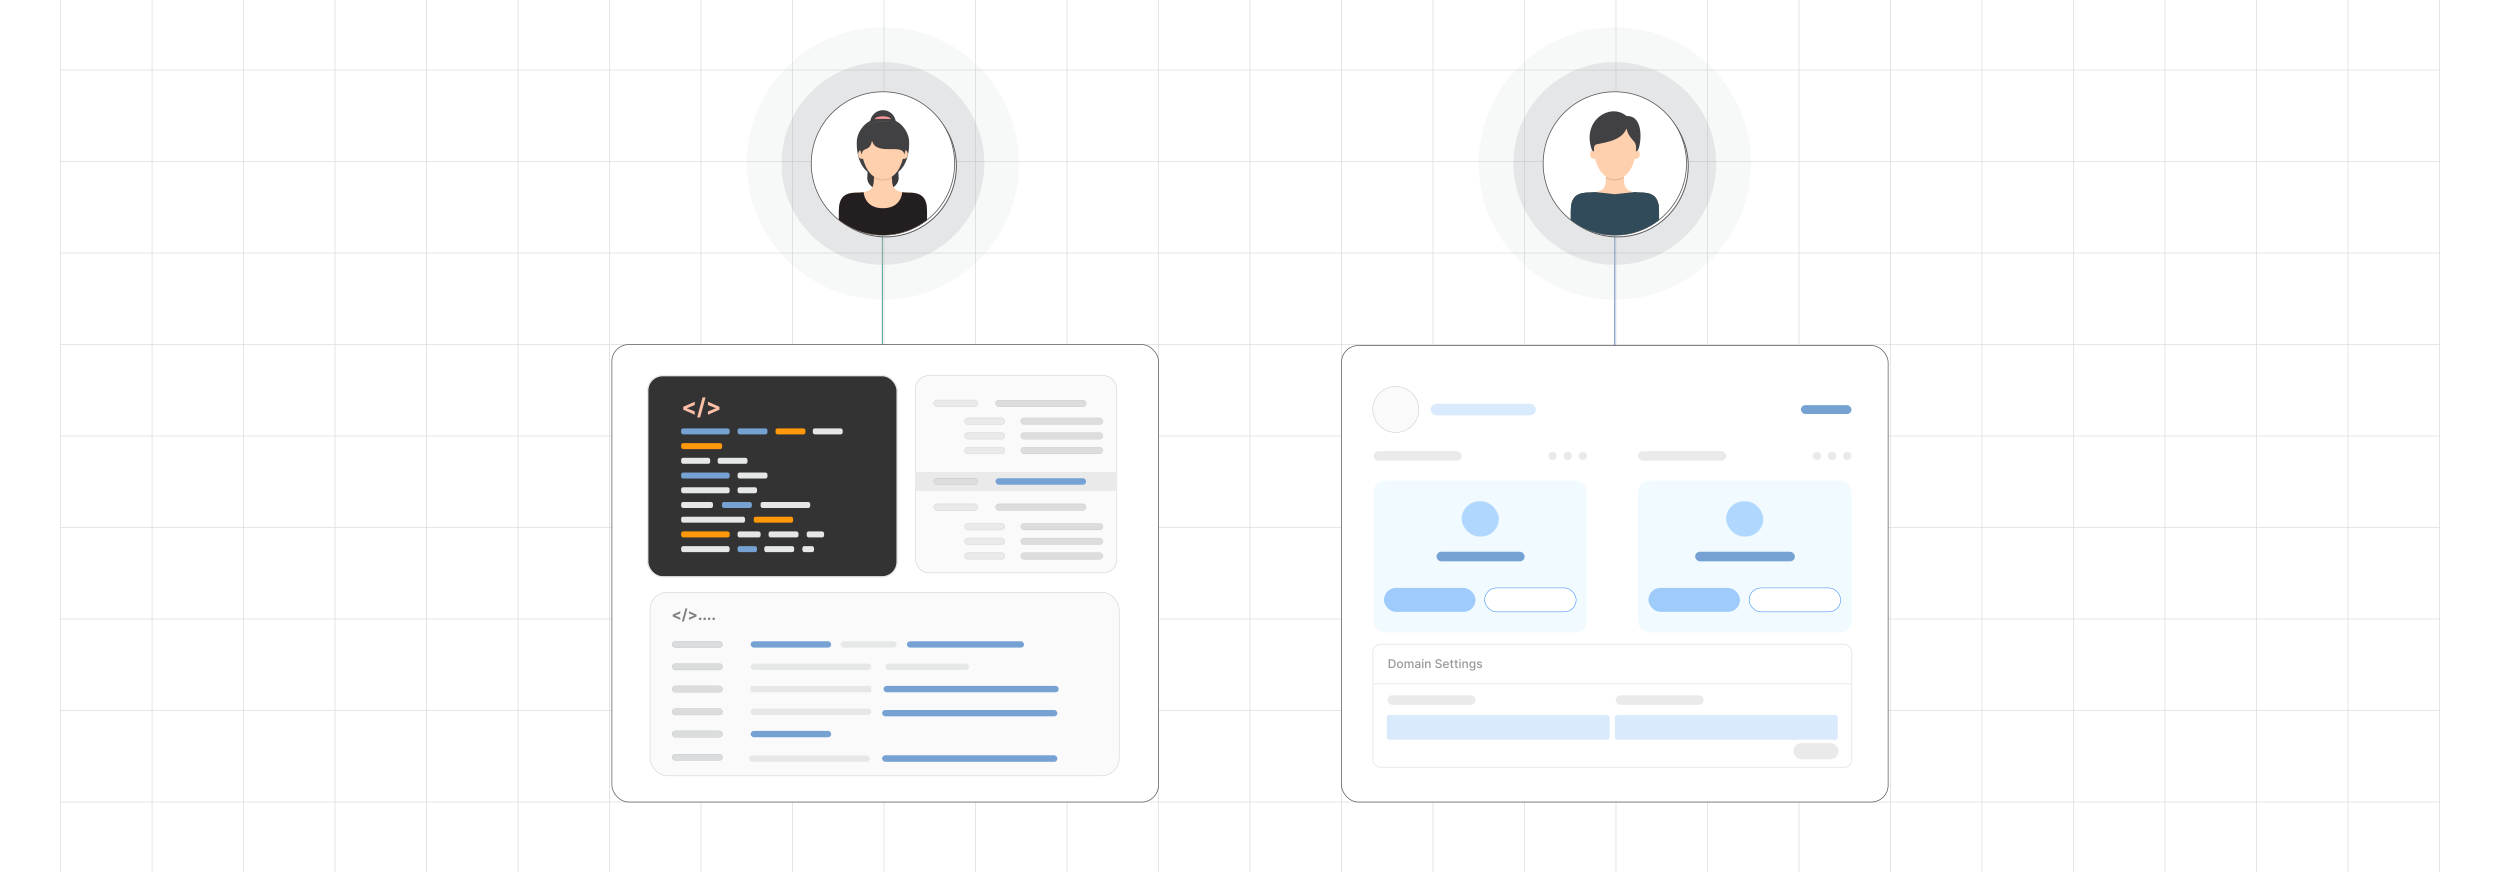 <?xml version="1.0" encoding="UTF-8"?><svg id="Layer_1" xmlns="http://www.w3.org/2000/svg" xmlns:xlink="http://www.w3.org/1999/xlink" viewBox="0 0 860 300"><defs><clipPath id="clippath"><rect y="0" width="860" height="300" fill="none" stroke-width="0"/></clipPath><linearGradient id="linear-gradient" x1="52.026" y1="150" x2="807.974" y2="150" gradientUnits="userSpaceOnUse"><stop offset="0" stop-color="#fff" stop-opacity="0"/><stop offset=".05" stop-color="#fff" stop-opacity=".11"/><stop offset=".276" stop-color="#fff" stop-opacity=".583"/><stop offset=".43" stop-color="#fff" stop-opacity=".883"/><stop offset=".501" stop-color="#fff"/><stop offset=".714" stop-color="#fff" stop-opacity=".584"/><stop offset="1" stop-color="#fff" stop-opacity="0"/></linearGradient><clipPath id="clippath-1"><rect y="0" width="860" height="300" fill="none" stroke-width="0"/></clipPath><filter id="drop-shadow-1" filterUnits="userSpaceOnUse"><feOffset dx=".813" dy=".813"/><feGaussianBlur result="blur" stdDeviation="1.22"/><feFlood flood-color="#eaeaea" flood-opacity=".08"/><feComposite in2="blur" operator="in"/><feComposite in="SourceGraphic"/></filter><filter id="drop-shadow-2" filterUnits="userSpaceOnUse"><feOffset dx=".904" dy=".904"/><feGaussianBlur result="blur-2" stdDeviation="1.356"/><feFlood flood-color="#333" flood-opacity=".07"/><feComposite in2="blur-2" operator="in"/><feComposite in="SourceGraphic"/></filter><filter id="drop-shadow-3" filterUnits="userSpaceOnUse"><feOffset dx=".904" dy=".904"/><feGaussianBlur result="blur-3" stdDeviation="1.356"/><feFlood flood-color="#333" flood-opacity=".07"/><feComposite in2="blur-3" operator="in"/><feComposite in="SourceGraphic"/></filter></defs><rect y="0" width="860" height="300" rx="5" ry="5" fill="#fff" stroke-width="0"/><rect y="0" width="860" height="300" rx="5" ry="5" fill="#fff" stroke-width="0"/><rect y="0" width="860" height="300" rx="5" ry="5" fill="#fff" stroke-width="0"/><rect y="0" width="860" height="300" rx="5" ry="5" fill="#fff" stroke-width="0"/><rect y="0" width="860" height="300" rx="5" ry="5" fill="#fff" stroke-width="0"/><rect y="0" width="860" height="300" rx="5" ry="5" fill="#fff" stroke-width="0"/><g clip-path="url(#clippath)"><rect y="0" width="860" height="300" rx="5" ry="5" fill="#fff" stroke-width="0"/><rect x="20.832" y="-7.373" width="818.338" height="314.746" fill="none" stroke="#dbdcdd" stroke-miterlimit="10" stroke-width=".25"/><line x1="20.83" y1="275.899" x2="839.168" y2="275.899" fill="none" stroke="#dbdcdd" stroke-miterlimit="10" stroke-width=".25"/><line x1="20.83" y1="244.424" x2="839.168" y2="244.424" fill="none" stroke="#dbdcdd" stroke-miterlimit="10" stroke-width=".25"/><line x1="20.83" y1="212.949" x2="839.168" y2="212.949" fill="none" stroke="#dbdcdd" stroke-miterlimit="10" stroke-width=".25"/><line x1="20.83" y1="181.475" x2="839.168" y2="181.475" fill="none" stroke="#dbdcdd" stroke-miterlimit="10" stroke-width=".25"/><line x1="20.83" y1="150" x2="839.168" y2="150" fill="none" stroke="#dbdcdd" stroke-miterlimit="10" stroke-width=".25"/><line x1="20.83" y1="118.526" x2="839.168" y2="118.526" fill="none" stroke="#dbdcdd" stroke-miterlimit="10" stroke-width=".25"/><line x1="20.83" y1="87.051" x2="839.168" y2="87.051" fill="none" stroke="#dbdcdd" stroke-miterlimit="10" stroke-width=".25"/><line x1="20.83" y1="55.577" x2="839.168" y2="55.577" fill="none" stroke="#dbdcdd" stroke-miterlimit="10" stroke-width=".25"/><line x1="20.83" y1="24.102" x2="839.168" y2="24.102" fill="none" stroke="#dbdcdd" stroke-miterlimit="10" stroke-width=".25"/><polyline points="807.692 307.373 807.692 275.896 807.692 244.428 807.692 212.95 807.692 181.473 807.692 150.005 807.692 118.527 807.692 87.05 807.692 55.582 807.692 55.572 807.692 24.104 807.692 -7.373" fill="none" stroke="#dbdcdd" stroke-miterlimit="10" stroke-width=".25"/><polyline points="776.215 307.373 776.215 275.896 776.215 244.428 776.215 212.95 776.215 181.473 776.215 150.005 776.215 118.527 776.215 87.05 776.215 55.582 776.215 55.572 776.215 24.104 776.215 -7.373" fill="none" stroke="#dbdcdd" stroke-miterlimit="10" stroke-width=".25"/><polyline points="744.747 307.373 744.747 275.896 744.747 244.428 744.747 212.95 744.747 181.473 744.747 150.005 744.747 118.527 744.747 87.05 744.747 55.582 744.747 55.572 744.747 24.104 744.747 -7.373" fill="none" stroke="#dbdcdd" stroke-miterlimit="10" stroke-width=".25"/><polyline points="713.269 307.373 713.269 275.896 713.269 244.428 713.269 212.95 713.269 181.473 713.269 150.005 713.269 118.527 713.269 87.05 713.269 55.582 713.269 55.572 713.269 24.104 713.269 -7.373" fill="none" stroke="#dbdcdd" stroke-miterlimit="10" stroke-width=".25"/><polyline points="681.792 307.373 681.792 275.896 681.792 244.428 681.792 212.95 681.792 181.473 681.792 150.005 681.792 118.527 681.792 87.05 681.792 55.582 681.792 55.572 681.792 24.104 681.792 -7.373" fill="none" stroke="#dbdcdd" stroke-miterlimit="10" stroke-width=".25"/><polyline points="650.324 307.373 650.324 275.896 650.324 244.428 650.324 212.95 650.324 181.473 650.324 150.005 650.324 118.527 650.324 87.05 650.324 55.582 650.324 55.572 650.324 24.104 650.324 -7.373" fill="none" stroke="#dbdcdd" stroke-miterlimit="10" stroke-width=".25"/><polyline points="618.847 307.373 618.847 275.896 618.847 244.428 618.847 212.95 618.847 181.473 618.847 150.005 618.847 118.527 618.847 87.05 618.847 55.582 618.847 55.572 618.847 24.104 618.847 -7.373" fill="none" stroke="#dbdcdd" stroke-miterlimit="10" stroke-width=".25"/><polyline points="587.369 307.373 587.369 275.896 587.369 244.428 587.369 212.95 587.369 181.473 587.369 150.005 587.369 118.527 587.369 87.05 587.369 55.582 587.369 55.572 587.369 24.104 587.369 -7.373" fill="none" stroke="#dbdcdd" stroke-miterlimit="10" stroke-width=".25"/><polyline points="555.901 307.373 555.901 275.896 555.901 244.428 555.901 212.95 555.901 181.473 555.901 150.005 555.901 118.527 555.901 87.05 555.901 55.582 555.901 55.572 555.901 24.104 555.901 -7.373" fill="none" stroke="#dbdcdd" stroke-miterlimit="10" stroke-width=".25"/><polyline points="524.424 307.373 524.424 275.896 524.424 244.428 524.424 212.95 524.424 181.473 524.424 150.005 524.424 118.527 524.424 87.05 524.424 55.582 524.424 55.572 524.424 24.104 524.424 -7.373" fill="none" stroke="#dbdcdd" stroke-miterlimit="10" stroke-width=".25"/><polyline points="492.946 307.373 492.946 275.896 492.946 244.428 492.946 212.95 492.946 181.473 492.946 150.005 492.946 118.527 492.946 87.05 492.946 55.582 492.946 55.572 492.946 24.104 492.946 -7.373" fill="none" stroke="#dbdcdd" stroke-miterlimit="10" stroke-width=".25"/><polyline points="461.478 307.373 461.478 275.896 461.478 244.428 461.478 212.95 461.478 181.473 461.478 150.005 461.478 118.527 461.478 87.05 461.478 55.582 461.478 55.572 461.478 24.104 461.478 -7.373" fill="none" stroke="#dbdcdd" stroke-miterlimit="10" stroke-width=".25"/><polyline points="430.001 307.373 430.001 275.896 430.001 244.428 430.001 212.95 430.001 181.473 430.001 150.005 430.001 118.527 430.001 87.05 430.001 55.582 430.001 55.572 430.001 24.104 430.001 -7.373" fill="none" stroke="#dbdcdd" stroke-miterlimit="10" stroke-width=".25"/><polyline points="398.523 307.373 398.523 275.896 398.523 244.428 398.523 212.95 398.523 181.473 398.523 150.005 398.523 118.527 398.523 87.05 398.523 55.582 398.523 55.572 398.523 24.104 398.523 -7.373" fill="none" stroke="#dbdcdd" stroke-miterlimit="10" stroke-width=".25"/><polyline points="367.046 307.373 367.046 275.896 367.046 244.428 367.046 212.95 367.046 181.473 367.046 150.005 367.046 118.527 367.046 87.05 367.046 55.582 367.046 55.572 367.046 24.104 367.046 -7.373" fill="none" stroke="#dbdcdd" stroke-miterlimit="10" stroke-width=".25"/><polyline points="335.578 307.373 335.578 275.896 335.578 244.428 335.578 212.95 335.578 181.473 335.578 150.005 335.578 118.527 335.578 87.05 335.578 55.582 335.578 55.572 335.578 24.104 335.578 -7.373" fill="none" stroke="#dbdcdd" stroke-miterlimit="10" stroke-width=".25"/><polyline points="304.101 307.373 304.101 275.896 304.101 244.428 304.101 212.95 304.101 181.473 304.101 150.005 304.101 118.527 304.101 87.05 304.101 55.582 304.101 55.572 304.101 24.104 304.101 -7.373" fill="none" stroke="#dbdcdd" stroke-miterlimit="10" stroke-width=".25"/><polyline points="272.623 307.373 272.623 275.896 272.623 244.428 272.623 212.95 272.623 181.473 272.623 150.005 272.623 118.527 272.623 87.05 272.623 55.582 272.623 55.572 272.623 24.104 272.623 -7.373" fill="none" stroke="#dbdcdd" stroke-miterlimit="10" stroke-width=".25"/><polyline points="241.155 307.373 241.155 275.896 241.155 244.428 241.155 212.95 241.155 181.473 241.155 150.005 241.155 118.527 241.155 87.05 241.155 55.582 241.155 55.572 241.155 24.104 241.155 -7.373" fill="none" stroke="#dbdcdd" stroke-miterlimit="10" stroke-width=".25"/><polyline points="209.678 307.373 209.678 275.896 209.678 244.428 209.678 212.95 209.678 181.473 209.678 150.005 209.678 118.527 209.678 87.05 209.678 55.582 209.678 55.572 209.678 24.104 209.678 -7.373" fill="none" stroke="#dbdcdd" stroke-miterlimit="10" stroke-width=".25"/><polyline points="178.2 307.373 178.2 275.896 178.2 244.428 178.2 212.95 178.2 181.473 178.2 150.005 178.2 118.527 178.2 87.05 178.2 55.582 178.2 55.572 178.2 24.104 178.2 -7.373" fill="none" stroke="#dbdcdd" stroke-miterlimit="10" stroke-width=".25"/><polyline points="146.732 307.373 146.732 275.896 146.732 244.428 146.732 212.95 146.732 181.473 146.732 150.005 146.732 118.527 146.732 87.05 146.732 55.582 146.732 55.572 146.732 24.104 146.732 -7.373" fill="none" stroke="#dbdcdd" stroke-miterlimit="10" stroke-width=".25"/><polyline points="115.255 307.373 115.255 275.896 115.255 244.428 115.255 212.95 115.255 181.473 115.255 150.005 115.255 118.527 115.255 87.05 115.255 55.582 115.255 55.572 115.255 24.104 115.255 -7.373" fill="none" stroke="#dbdcdd" stroke-miterlimit="10" stroke-width=".25"/><polyline points="83.777 307.373 83.777 275.896 83.777 244.428 83.777 212.95 83.777 181.473 83.777 150.005 83.777 118.527 83.777 87.05 83.777 55.582 83.777 55.572 83.777 24.104 83.777 -7.373" fill="none" stroke="#dbdcdd" stroke-miterlimit="10" stroke-width=".25"/><polyline points="52.309 307.373 52.309 275.896 52.309 244.428 52.309 212.95 52.309 181.473 52.309 150.005 52.309 118.527 52.309 87.05 52.309 55.582 52.309 55.572 52.309 24.104 52.309 -7.373" fill="none" stroke="#dbdcdd" stroke-miterlimit="10" stroke-width=".25"/><rect x="52.026" y="0" width="755.947" height="300" fill="url(#linear-gradient)" stroke-width="0"/></g><rect y="0" width="860" height="300" rx="5" ry="5" fill="#fff" stroke-width="0"/><rect y="0" width="860" height="300" rx="5" ry="5" fill="#fff" stroke-width="0"/><g clip-path="url(#clippath-1)"><rect y="0" width="860" height="300" rx="5" ry="5" fill="#fff" stroke-width="0"/><rect x="20.832" y="-7.373" width="818.338" height="314.746" fill="none" stroke="#dbdcdd" stroke-miterlimit="10" stroke-width=".25"/><line x1="20.83" y1="275.899" x2="839.168" y2="275.899" fill="none" stroke="#dbdcdd" stroke-miterlimit="10" stroke-width=".25"/><line x1="20.83" y1="244.424" x2="839.168" y2="244.424" fill="none" stroke="#dbdcdd" stroke-miterlimit="10" stroke-width=".25"/><line x1="20.83" y1="212.949" x2="839.168" y2="212.949" fill="none" stroke="#dbdcdd" stroke-miterlimit="10" stroke-width=".25"/><line x1="20.83" y1="181.475" x2="839.168" y2="181.475" fill="none" stroke="#dbdcdd" stroke-miterlimit="10" stroke-width=".25"/><line x1="20.83" y1="150" x2="839.168" y2="150" fill="none" stroke="#dbdcdd" stroke-miterlimit="10" stroke-width=".25"/><line x1="20.83" y1="118.526" x2="839.168" y2="118.526" fill="none" stroke="#dbdcdd" stroke-miterlimit="10" stroke-width=".25"/><line x1="20.83" y1="87.051" x2="839.168" y2="87.051" fill="none" stroke="#dbdcdd" stroke-miterlimit="10" stroke-width=".25"/><line x1="20.83" y1="55.577" x2="839.168" y2="55.577" fill="none" stroke="#dbdcdd" stroke-miterlimit="10" stroke-width=".25"/><line x1="20.83" y1="24.102" x2="839.168" y2="24.102" fill="none" stroke="#dbdcdd" stroke-miterlimit="10" stroke-width=".25"/><polyline points="807.692 307.373 807.692 275.896 807.692 244.428 807.692 212.95 807.692 181.473 807.692 150.005 807.692 118.527 807.692 87.05 807.692 55.582 807.692 55.572 807.692 24.104 807.692 -7.373" fill="none" stroke="#dbdcdd" stroke-miterlimit="10" stroke-width=".25"/><polyline points="776.215 307.373 776.215 275.896 776.215 244.428 776.215 212.95 776.215 181.473 776.215 150.005 776.215 118.527 776.215 87.05 776.215 55.582 776.215 55.572 776.215 24.104 776.215 -7.373" fill="none" stroke="#dbdcdd" stroke-miterlimit="10" stroke-width=".25"/><polyline points="744.747 307.373 744.747 275.896 744.747 244.428 744.747 212.95 744.747 181.473 744.747 150.005 744.747 118.527 744.747 87.05 744.747 55.582 744.747 55.572 744.747 24.104 744.747 -7.373" fill="none" stroke="#dbdcdd" stroke-miterlimit="10" stroke-width=".25"/><polyline points="713.269 307.373 713.269 275.896 713.269 244.428 713.269 212.95 713.269 181.473 713.269 150.005 713.269 118.527 713.269 87.05 713.269 55.582 713.269 55.572 713.269 24.104 713.269 -7.373" fill="none" stroke="#dbdcdd" stroke-miterlimit="10" stroke-width=".25"/><polyline points="681.792 307.373 681.792 275.896 681.792 244.428 681.792 212.95 681.792 181.473 681.792 150.005 681.792 118.527 681.792 87.05 681.792 55.582 681.792 55.572 681.792 24.104 681.792 -7.373" fill="none" stroke="#dbdcdd" stroke-miterlimit="10" stroke-width=".25"/><polyline points="650.324 307.373 650.324 275.896 650.324 244.428 650.324 212.95 650.324 181.473 650.324 150.005 650.324 118.527 650.324 87.05 650.324 55.582 650.324 55.572 650.324 24.104 650.324 -7.373" fill="none" stroke="#dbdcdd" stroke-miterlimit="10" stroke-width=".25"/><polyline points="618.847 307.373 618.847 275.896 618.847 244.428 618.847 212.95 618.847 181.473 618.847 150.005 618.847 118.527 618.847 87.05 618.847 55.582 618.847 55.572 618.847 24.104 618.847 -7.373" fill="none" stroke="#dbdcdd" stroke-miterlimit="10" stroke-width=".25"/><polyline points="587.369 307.373 587.369 275.896 587.369 244.428 587.369 212.95 587.369 181.473 587.369 150.005 587.369 118.527 587.369 87.05 587.369 55.582 587.369 55.572 587.369 24.104 587.369 -7.373" fill="none" stroke="#dbdcdd" stroke-miterlimit="10" stroke-width=".25"/><polyline points="555.901 307.373 555.901 275.896 555.901 244.428 555.901 212.95 555.901 181.473 555.901 150.005 555.901 118.527 555.901 87.05 555.901 55.582 555.901 55.572 555.901 24.104 555.901 -7.373" fill="none" stroke="#dbdcdd" stroke-miterlimit="10" stroke-width=".25"/><polyline points="524.424 307.373 524.424 275.896 524.424 244.428 524.424 212.95 524.424 181.473 524.424 150.005 524.424 118.527 524.424 87.05 524.424 55.582 524.424 55.572 524.424 24.104 524.424 -7.373" fill="none" stroke="#dbdcdd" stroke-miterlimit="10" stroke-width=".25"/><polyline points="492.946 307.373 492.946 275.896 492.946 244.428 492.946 212.95 492.946 181.473 492.946 150.005 492.946 118.527 492.946 87.05 492.946 55.582 492.946 55.572 492.946 24.104 492.946 -7.373" fill="none" stroke="#dbdcdd" stroke-miterlimit="10" stroke-width=".25"/><polyline points="461.478 307.373 461.478 275.896 461.478 244.428 461.478 212.95 461.478 181.473 461.478 150.005 461.478 118.527 461.478 87.05 461.478 55.582 461.478 55.572 461.478 24.104 461.478 -7.373" fill="none" stroke="#dbdcdd" stroke-miterlimit="10" stroke-width=".25"/><polyline points="430.001 307.373 430.001 275.896 430.001 244.428 430.001 212.95 430.001 181.473 430.001 150.005 430.001 118.527 430.001 87.05 430.001 55.582 430.001 55.572 430.001 24.104 430.001 -7.373" fill="none" stroke="#dbdcdd" stroke-miterlimit="10" stroke-width=".25"/><polyline points="398.523 307.373 398.523 275.896 398.523 244.428 398.523 212.95 398.523 181.473 398.523 150.005 398.523 118.527 398.523 87.05 398.523 55.582 398.523 55.572 398.523 24.104 398.523 -7.373" fill="none" stroke="#dbdcdd" stroke-miterlimit="10" stroke-width=".25"/><polyline points="367.046 307.373 367.046 275.896 367.046 244.428 367.046 212.95 367.046 181.473 367.046 150.005 367.046 118.527 367.046 87.05 367.046 55.582 367.046 55.572 367.046 24.104 367.046 -7.373" fill="none" stroke="#dbdcdd" stroke-miterlimit="10" stroke-width=".25"/><polyline points="335.578 307.373 335.578 275.896 335.578 244.428 335.578 212.95 335.578 181.473 335.578 150.005 335.578 118.527 335.578 87.05 335.578 55.582 335.578 55.572 335.578 24.104 335.578 -7.373" fill="none" stroke="#dbdcdd" stroke-miterlimit="10" stroke-width=".25"/><polyline points="304.101 307.373 304.101 275.896 304.101 244.428 304.101 212.95 304.101 181.473 304.101 150.005 304.101 118.527 304.101 87.05 304.101 55.582 304.101 55.572 304.101 24.104 304.101 -7.373" fill="none" stroke="#dbdcdd" stroke-miterlimit="10" stroke-width=".25"/><polyline points="272.623 307.373 272.623 275.896 272.623 244.428 272.623 212.95 272.623 181.473 272.623 150.005 272.623 118.527 272.623 87.05 272.623 55.582 272.623 55.572 272.623 24.104 272.623 -7.373" fill="none" stroke="#dbdcdd" stroke-miterlimit="10" stroke-width=".25"/><polyline points="241.155 307.373 241.155 275.896 241.155 244.428 241.155 212.95 241.155 181.473 241.155 150.005 241.155 118.527 241.155 87.05 241.155 55.582 241.155 55.572 241.155 24.104 241.155 -7.373" fill="none" stroke="#dbdcdd" stroke-miterlimit="10" stroke-width=".25"/><polyline points="209.678 307.373 209.678 275.896 209.678 244.428 209.678 212.95 209.678 181.473 209.678 150.005 209.678 118.527 209.678 87.05 209.678 55.582 209.678 55.572 209.678 24.104 209.678 -7.373" fill="none" stroke="#dbdcdd" stroke-miterlimit="10" stroke-width=".25"/><polyline points="178.2 307.373 178.2 275.896 178.2 244.428 178.2 212.95 178.2 181.473 178.2 150.005 178.2 118.527 178.2 87.05 178.2 55.582 178.2 55.572 178.2 24.104 178.2 -7.373" fill="none" stroke="#dbdcdd" stroke-miterlimit="10" stroke-width=".25"/><polyline points="146.732 307.373 146.732 275.896 146.732 244.428 146.732 212.95 146.732 181.473 146.732 150.005 146.732 118.527 146.732 87.05 146.732 55.582 146.732 55.572 146.732 24.104 146.732 -7.373" fill="none" stroke="#dbdcdd" stroke-miterlimit="10" stroke-width=".25"/><polyline points="115.255 307.373 115.255 275.896 115.255 244.428 115.255 212.95 115.255 181.473 115.255 150.005 115.255 118.527 115.255 87.05 115.255 55.582 115.255 55.572 115.255 24.104 115.255 -7.373" fill="none" stroke="#dbdcdd" stroke-miterlimit="10" stroke-width=".25"/><polyline points="83.777 307.373 83.777 275.896 83.777 244.428 83.777 212.95 83.777 181.473 83.777 150.005 83.777 118.527 83.777 87.05 83.777 55.582 83.777 55.572 83.777 24.104 83.777 -7.373" fill="none" stroke="#dbdcdd" stroke-miterlimit="10" stroke-width=".25"/><polyline points="52.309 307.373 52.309 275.896 52.309 244.428 52.309 212.95 52.309 181.473 52.309 150.005 52.309 118.527 52.309 87.05 52.309 55.582 52.309 55.572 52.309 24.104 52.309 -7.373" fill="none" stroke="#dbdcdd" stroke-miterlimit="10" stroke-width=".25"/></g><line x1="303.5" y1="80.582" x2="303.5" y2="212.95" fill="#fff" stroke="#007f67" stroke-miterlimit="10" stroke-width=".25"/><line x1="555.5" y1="80.582" x2="555.5" y2="212.95" fill="#fff" stroke="#3164b4" stroke-miterlimit="10" stroke-width=".25"/><rect x="210.489" y="118.527" width="188.035" height="157.371" rx="5.792" ry="5.792" fill="#fff" stroke="#58595b" stroke-miterlimit="10" stroke-width=".25"/><rect x="461.483" y="118.868" width="188.035" height="157.03" rx="5.78" ry="5.78" fill="#fff" stroke="#58595b" stroke-miterlimit="10" stroke-width=".25"/><rect x="222.809" y="129.204" width="85.816" height="69.237" rx="5.147" ry="5.147" fill="#333" stroke="#eaeaea" stroke-miterlimit="10" stroke-width=".486"/><rect x="234.318" y="147.367" width="16.68" height="2.06" rx=".67" ry=".67" fill="#75a2d3" stroke-width="0"/><rect x="253.732" y="147.367" width="10.277" height="2.06" rx=".67" ry=".67" fill="#75a2d3" stroke-width="0"/><rect x="266.788" y="147.367" width="10.277" height="2.06" rx=".67" ry=".67" fill="#ff990a" stroke-width="0"/><rect x="279.601" y="147.367" width="10.277" height="2.06" rx=".67" ry=".67" fill="#e6e7e7" stroke-width="0"/><rect x="234.318" y="152.43" width="14.101" height="2.06" rx=".67" ry=".67" fill="#ff990a" stroke-width="0"/><rect x="234.318" y="157.493" width="9.984" height="2.06" rx=".67" ry=".67" fill="#e6e7e7" stroke-width="0"/><rect x="246.865" y="157.493" width="10.277" height="2.06" rx=".67" ry=".67" fill="#e6e7e7" stroke-width="0"/><rect x="234.318" y="162.556" width="16.68" height="2.06" rx=".67" ry=".67" fill="#75a2d3" stroke-width="0"/><rect x="253.732" y="162.556" width="10.277" height="2.06" rx=".67" ry=".67" fill="#e6e7e7" stroke-width="0"/><rect x="234.318" y="167.619" width="16.68" height="2.06" rx=".67" ry=".67" fill="#e6e7e7" stroke-width="0"/><rect x="253.732" y="167.619" width="6.681" height="2.06" rx=".67" ry=".67" fill="#e6e7e7" stroke-width="0"/><rect x="234.318" y="172.683" width="10.95" height="2.06" rx=".67" ry=".67" fill="#e6e7e7" stroke-width="0"/><rect x="248.358" y="172.683" width="10.277" height="2.06" rx=".67" ry=".67" fill="#75a2d3" stroke-width="0"/><rect x="261.649" y="172.683" width="17.06" height="2.06" rx=".67" ry=".67" fill="#e6e7e7" stroke-width="0"/><rect x="234.318" y="177.746" width="21.969" height="2.06" rx=".67" ry=".67" fill="#e6e7e7" stroke-width="0"/><rect x="259.291" y="177.746" width="13.535" height="2.06" rx=".67" ry=".67" fill="#ff990a" stroke-width="0"/><rect x="234.318" y="182.809" width="16.68" height="2.06" rx=".67" ry=".67" fill="#ff990a" stroke-width="0"/><rect x="253.732" y="182.809" width="7.917" height="2.06" rx=".67" ry=".67" fill="#e6e7e7" stroke-width="0"/><rect x="264.399" y="182.809" width="10.277" height="2.06" rx=".67" ry=".67" fill="#e6e7e7" stroke-width="0"/><rect x="277.511" y="182.809" width="5.976" height="2.06" rx=".67" ry=".67" fill="#e6e7e7" stroke-width="0"/><rect x="234.318" y="187.872" width="16.68" height="2.06" rx=".67" ry=".67" fill="#e6e7e7" stroke-width="0"/><rect x="253.732" y="187.872" width="6.681" height="2.06" rx=".67" ry=".67" fill="#75a2d3" stroke-width="0"/><rect x="262.906" y="187.872" width="10.277" height="2.06" rx=".67" ry=".67" fill="#e6e7e7" stroke-width="0"/><rect x="276.018" y="187.872" width="4.013" height="2.06" rx=".67" ry=".67" fill="#e6e7e7" stroke-width="0"/><path d="M235.031,140.933v-.993l3.971-1.748v1.142l-2.719,1.091.037-.06v.141l-.037-.059,2.719,1.091v1.142l-3.971-1.748Z" fill="#fcbfa7" stroke-width="0"/><path d="M242.709,136.701l-1.86,6.914h-1.035l1.861-6.914h1.034Z" fill="#fcbfa7" stroke-width="0"/><path d="M247.494,140.933l-3.971,1.748v-1.142l2.719-1.091-.037.059v-.141l.037.06-2.719-1.091v-1.142l3.971,1.748v.993Z" fill="#fcbfa7" stroke-width="0"/><g filter="url(#drop-shadow-1)"><rect x="222.809" y="202.916" width="161.383" height="63.158" rx="5.984" ry="5.984" fill="#fafafa" stroke="#c6c8c9" stroke-miterlimit="10" stroke-width=".164"/><rect x="257.41" y="219.779" width="27.721" height="2.194" rx="1.097" ry="1.097" fill="#75a2d3" stroke-width="0"/><rect x="288.354" y="219.779" width="19.265" height="2.194" rx="1.097" ry="1.097" fill="#e6e7e7" stroke-width="0"/><rect x="311.157" y="219.779" width="40.299" height="2.194" rx="1.097" ry="1.097" fill="#75a2d3" stroke-width="0"/><rect x="230.401" y="219.779" width="17.362" height="2.194" rx="1.097" ry="1.097" fill="#dbdcdd" stroke="#b1b3b5" stroke-miterlimit="10" stroke-width=".096"/><rect x="257.41" y="235.134" width="41.477" height="2.194" fill="#e6e7e7" stroke-width="0"/><rect x="303.104" y="235.134" width="60.296" height="2.194" rx="1.097" ry="1.097" fill="#75a2d3" stroke-width="0"/><rect x="230.401" y="235.134" width="17.362" height="2.194" rx="1.097" ry="1.097" fill="#dbdcdd" stroke="#b1b3b5" stroke-miterlimit="10" stroke-width=".096"/><rect x="257.41" y="227.456" width="41.477" height="2.194" rx="1.097" ry="1.097" fill="#e6e7e7" stroke-width="0"/><rect x="303.709" y="227.456" width="28.824" height="2.194" rx="1.097" ry="1.097" fill="#e6e7e7" stroke-width="0"/><rect x="230.401" y="227.456" width="17.362" height="2.194" rx="1.097" ry="1.097" fill="#dbdcdd" stroke="#b1b3b5" stroke-miterlimit="10" stroke-width=".096"/><rect x="256.936" y="259.062" width="41.477" height="2.194" rx="1.097" ry="1.097" fill="#e6e7e7" stroke-width="0"/><rect x="302.63" y="258.997" width="60.296" height="2.26" rx="1.13" ry="1.13" fill="#75a2d3" stroke-width="0"/><rect x="230.401" y="258.602" width="17.362" height="2.194" rx="1.097" ry="1.097" fill="#dbdcdd" stroke="#b1b3b5" stroke-miterlimit="10" stroke-width=".096"/><rect x="257.41" y="242.957" width="41.477" height="2.194" rx="1.097" ry="1.097" fill="#e6e7e7" stroke-width="0"/><rect x="302.63" y="243.417" width="60.296" height="2.194" rx="1.097" ry="1.097" fill="#75a2d3" stroke-width="0"/><rect x="230.401" y="242.957" width="17.362" height="2.194" rx="1.097" ry="1.097" fill="#dbdcdd" stroke="#b1b3b5" stroke-miterlimit="10" stroke-width=".096"/><rect x="257.41" y="250.61" width="27.721" height="2.194" rx="1.097" ry="1.097" fill="#75a2d3" stroke-width="0"/><rect x="230.401" y="250.61" width="17.362" height="2.194" rx="1.097" ry="1.097" fill="#dbdcdd" stroke="#b1b3b5" stroke-miterlimit="10" stroke-width=".096"/><path d="M230.609,211.261v-.652l2.609-1.149v.75l-1.786.717.023-.039v.093l-.023-.039,1.786.717v.75l-2.609-1.149Z" fill="gray" stroke-width="0"/><path d="M235.655,208.479l-1.223,4.544h-.681l1.224-4.544h.68Z" fill="gray" stroke-width="0"/><path d="M238.8,211.261l-2.609,1.149v-.75l1.786-.717-.023.039v-.093l.023.039-1.786-.717v-.75l2.609,1.149v.652Z" fill="gray" stroke-width="0"/><path d="M240.045,212.5c-.122,0-.227-.044-.315-.131-.087-.087-.13-.192-.13-.314,0-.121.043-.225.13-.311.088-.086.192-.129.315-.129.119,0,.223.043.311.129s.134.19.134.311c0,.082-.021.156-.062.223s-.096.121-.162.161c-.066.041-.141.06-.221.06Z" fill="gray" stroke-width="0"/><path d="M241.598,212.5c-.122,0-.227-.044-.315-.131-.087-.087-.13-.192-.13-.314,0-.121.043-.225.13-.311.088-.086.192-.129.315-.129.119,0,.223.043.311.129s.134.19.134.311c0,.082-.021.156-.062.223s-.096.121-.162.161c-.066.041-.141.06-.221.06Z" fill="gray" stroke-width="0"/><path d="M243.151,212.5c-.122,0-.227-.044-.315-.131-.087-.087-.13-.192-.13-.314,0-.121.043-.225.13-.311.088-.086.192-.129.315-.129.119,0,.223.043.311.129s.134.19.134.311c0,.082-.021.156-.062.223s-.096.121-.162.161c-.066.041-.141.06-.221.06Z" fill="gray" stroke-width="0"/><path d="M244.704,212.5c-.122,0-.227-.044-.315-.131-.087-.087-.13-.192-.13-.314,0-.121.043-.225.13-.311.088-.086.192-.129.315-.129.119,0,.223.043.311.129s.134.19.134.311c0,.082-.021.156-.062.223s-.096.121-.162.161c-.066.041-.141.06-.221.06Z" fill="gray" stroke-width="0"/></g><rect x="314.92" y="129.204" width="69.272" height="67.863" rx="4.515" ry="4.515" fill="#fafafa" stroke="#c6c8c9" stroke-miterlimit="10" stroke-width=".164"/><rect x="314.92" y="162.358" width="69.272" height="6.527" fill="#eaeaea" stroke-width="0"/><rect x="321.205" y="137.655" width="15.2" height="2.24" rx="1.12" ry="1.12" fill="#eaeaea" stroke="#ddd" stroke-miterlimit="10" stroke-width=".245"/><rect x="342.455" y="137.655" width="31.176" height="2.24" rx="1.12" ry="1.12" fill="#ddd" stroke="#aaa" stroke-miterlimit="10" stroke-width=".077"/><rect x="321.205" y="173.352" width="15.2" height="2.24" rx="1.12" ry="1.12" fill="#eaeaea" stroke="#ddd" stroke-miterlimit="10" stroke-width=".245"/><rect x="342.455" y="173.352" width="31.176" height="2.24" rx="1.12" ry="1.12" fill="#ddd" stroke="#aaa" stroke-miterlimit="10" stroke-width=".077"/><rect x="321.205" y="164.502" width="15.2" height="2.24" rx="1.12" ry="1.12" fill="#ddd" stroke="#aaa" stroke-miterlimit="10" stroke-width=".073"/><rect x="342.455" y="164.502" width="31.176" height="2.24" rx="1.12" ry="1.12" fill="#75a2d3" stroke-width="0"/><rect x="331.83" y="143.776" width="13.799" height="2.24" rx="1.12" ry="1.12" fill="#eaeaea" stroke="#ddd" stroke-miterlimit="10" stroke-width=".245"/><rect x="351.12" y="143.776" width="28.302" height="2.24" rx="1.12" ry="1.12" fill="#ddd" stroke="#aaa" stroke-miterlimit="10" stroke-width=".073"/><rect x="331.83" y="148.812" width="13.799" height="2.24" rx="1.12" ry="1.12" fill="#eaeaea" stroke="#ddd" stroke-miterlimit="10" stroke-width=".245"/><rect x="351.12" y="148.812" width="28.302" height="2.24" rx="1.12" ry="1.12" fill="#ddd" stroke="#aaa" stroke-miterlimit="10" stroke-width=".073"/><rect x="331.83" y="153.847" width="13.799" height="2.24" rx="1.12" ry="1.12" fill="#eaeaea" stroke="#ddd" stroke-miterlimit="10" stroke-width=".245"/><rect x="351.12" y="153.847" width="28.302" height="2.24" rx="1.12" ry="1.12" fill="#ddd" stroke="#aaa" stroke-miterlimit="10" stroke-width=".073"/><rect x="331.83" y="180.057" width="13.799" height="2.24" rx="1.12" ry="1.12" fill="#eaeaea" stroke="#ddd" stroke-miterlimit="10" stroke-width=".245"/><rect x="351.12" y="180.057" width="28.302" height="2.24" rx="1.12" ry="1.12" fill="#ddd" stroke="#aaa" stroke-miterlimit="10" stroke-width=".073"/><rect x="331.83" y="185.092" width="13.799" height="2.24" rx="1.12" ry="1.12" fill="#eaeaea" stroke="#ddd" stroke-miterlimit="10" stroke-width=".245"/><rect x="351.12" y="185.092" width="28.302" height="2.24" rx="1.12" ry="1.12" fill="#ddd" stroke="#aaa" stroke-miterlimit="10" stroke-width=".073"/><rect x="331.83" y="190.127" width="13.799" height="2.24" rx="1.12" ry="1.12" fill="#eaeaea" stroke="#ddd" stroke-miterlimit="10" stroke-width=".245"/><rect x="351.12" y="190.127" width="28.302" height="2.24" rx="1.12" ry="1.12" fill="#ddd" stroke="#aaa" stroke-miterlimit="10" stroke-width=".073"/><rect x="472.524" y="165.352" width="73.372" height="52.224" rx="3.848" ry="3.848" fill="#f0faff" stroke-width="0"/><rect x="502.828" y="172.45" width="12.765" height="12.102" rx="6.051" ry="6.051" fill="#b0d8ff" stroke-width="0"/><rect x="510.719" y="202.248" width="31.483" height="8.229" rx="4.115" ry="4.115" fill="#fff" stroke="#0070f3" stroke-miterlimit="10" stroke-width=".144"/><g opacity=".34"><rect x="476.095" y="202.248" width="31.483" height="8.229" rx="4.115" ry="4.115" fill="#0070f3" stroke-width="0"/></g><rect x="494.168" y="189.798" width="30.304" height="3.309" rx="1.655" ry="1.655" fill="#75a2d3" stroke-width="0"/><rect x="563.504" y="165.352" width="73.372" height="52.224" rx="3.848" ry="3.848" fill="#f0faff" stroke-width="0"/><rect x="593.807" y="172.45" width="12.765" height="12.102" rx="6.051" ry="6.051" fill="#b0d8ff" stroke-width="0"/><rect x="601.698" y="202.248" width="31.483" height="8.229" rx="4.115" ry="4.115" fill="#fff" stroke="#0070f3" stroke-miterlimit="10" stroke-width=".144"/><rect x="567.074" y="202.248" width="31.483" height="8.229" rx="4.115" ry="4.115" fill="#0070f3" opacity=".34" stroke-width="0"/><rect x="583.128" y="189.798" width="34.312" height="3.309" rx="1.655" ry="1.655" fill="#75a2d3" stroke-width="0"/><circle cx="480.162" cy="140.848" r="7.909" fill="#fafafa" stroke="#c6c8c9" stroke-miterlimit="10" stroke-width=".178"/><rect x="472.524" y="155.186" width="30.304" height="3.309" rx="1.655" ry="1.655" fill="#eaeaea" stroke-width="0"/><circle cx="544.491" cy="156.841" r="1.428" fill="#eaeaea" stroke-width="0"/><circle cx="539.278" cy="156.841" r="1.428" fill="#eaeaea" stroke-width="0"/><circle cx="534.064" cy="156.841" r="1.428" fill="#eaeaea" stroke-width="0"/><g opacity=".15"><rect x="492.17" y="138.915" width="36.166" height="3.949" rx="1.975" ry="1.975" fill="#0070f3" stroke-width="0"/></g><rect x="563.516" y="155.186" width="30.304" height="3.309" rx="1.655" ry="1.655" fill="#eaeaea" stroke-width="0"/><circle cx="635.483" cy="156.841" r="1.428" fill="#eaeaea" stroke-width="0"/><circle cx="630.27" cy="156.841" r="1.428" fill="#eaeaea" stroke-width="0"/><circle cx="625.057" cy="156.841" r="1.428" fill="#eaeaea" stroke-width="0"/><rect x="619.507" y="139.369" width="17.393" height="3.041" rx="1.521" ry="1.521" fill="#75a2d3" stroke-width="0"/><rect x="472.253" y="221.643" width="164.747" height="42.3" rx="2.597" ry="2.597" fill="#fff" stroke="#e9e9e9" stroke-miterlimit="10" stroke-width=".352"/><path d="M478.672,229.806h-.979v-3.023h1.01c.296,0,.551.06.763.181.213.12.376.293.489.518.114.225.171.494.171.808,0,.315-.058.585-.172.811-.115.227-.28.4-.497.522-.216.122-.477.182-.785.182ZM478.149,229.408h.497c.231,0,.422-.043.574-.131.153-.087.267-.213.343-.379.076-.166.113-.368.113-.607,0-.237-.037-.439-.112-.604-.075-.165-.188-.29-.336-.377-.148-.085-.333-.128-.554-.128h-.525v2.226Z" fill="#979797" stroke-width="0"/><path d="M481.612,229.852c-.213,0-.398-.049-.557-.146-.158-.097-.281-.233-.369-.409s-.131-.38-.131-.614c0-.235.043-.441.131-.617s.211-.313.369-.41c.158-.098.344-.146.557-.146.212,0,.398.048.556.146.159.097.282.234.369.41.088.176.132.382.132.617,0,.234-.044.439-.132.614-.087.175-.21.311-.369.409-.158.098-.344.146-.556.146ZM481.613,229.482c.138,0,.252-.037.343-.109s.157-.169.201-.29.065-.254.065-.4c0-.145-.021-.278-.065-.399s-.11-.219-.201-.293-.205-.111-.343-.111c-.139,0-.254.037-.345.111s-.158.171-.202.293-.065.254-.065.399c0,.145.021.279.065.4s.111.218.202.29.206.109.345.109Z" fill="#979797" stroke-width="0"/><path d="M483.16,229.806v-2.267h.424v.369h.027c.048-.125.125-.223.232-.293.106-.07.235-.105.385-.105.151,0,.278.035.382.106.102.071.179.169.228.292h.023c.055-.121.141-.218.259-.29s.259-.108.422-.108c.206,0,.374.065.504.193.131.129.196.323.196.584v1.52h-.441v-1.479c0-.153-.042-.265-.126-.334-.083-.069-.184-.103-.3-.103-.144,0-.255.044-.335.132-.079.088-.119.201-.119.339v1.445h-.44v-1.507c0-.123-.039-.222-.115-.297-.077-.075-.177-.112-.3-.112-.084,0-.161.022-.231.066s-.127.104-.17.182c-.042.078-.064.168-.064.27v1.398h-.441Z" fill="#979797" stroke-width="0"/><path d="M487.492,229.857c-.144,0-.273-.027-.39-.081s-.207-.131-.274-.234c-.068-.102-.102-.228-.102-.377,0-.128.024-.233.074-.316.049-.083.115-.148.199-.196.083-.048.177-.085.28-.109.103-.024.208-.043.315-.056.136-.016.246-.029.331-.039.084-.011.145-.027.185-.051.038-.023.058-.062.058-.115v-.01c0-.129-.036-.229-.108-.299-.073-.071-.181-.106-.323-.106-.148,0-.266.033-.351.098s-.144.138-.176.218l-.415-.095c.049-.138.121-.249.216-.334.096-.085.205-.147.329-.186s.254-.058.391-.058c.091,0,.186.01.289.031.102.021.197.06.286.116s.162.136.219.24c.058.104.086.238.086.404v1.505h-.431v-.31h-.018c-.029.057-.071.113-.129.169-.057.055-.13.101-.22.137-.09.036-.197.055-.322.055ZM487.589,229.502c.122,0,.227-.024.314-.072s.153-.111.199-.19.068-.162.068-.252v-.292c-.016.016-.046.03-.091.043s-.096.024-.152.034c-.058.009-.113.018-.167.025s-.1.014-.136.019c-.086.011-.164.029-.234.055-.07.025-.126.062-.168.11s-.062.111-.062.19c0,.109.04.192.121.248.08.055.184.083.309.083Z" fill="#979797" stroke-width="0"/><path d="M489.422,227.19c-.077,0-.143-.026-.197-.078s-.082-.113-.082-.185c0-.073.027-.135.082-.186s.12-.078.197-.078.143.026.197.078.082.114.082.186c0,.072-.027.134-.082.185s-.12.078-.197.078ZM489.199,229.806v-2.267h.441v2.267h-.441Z" fill="#979797" stroke-width="0"/><path d="M490.675,228.46v1.346h-.441v-2.267h.424v.369h.027c.053-.12.135-.217.246-.29s.253-.109.423-.109c.154,0,.29.032.406.097.115.065.206.16.27.287.065.127.096.284.096.471v1.442h-.44v-1.389c0-.165-.043-.293-.129-.386-.086-.093-.203-.14-.352-.14-.102,0-.193.022-.273.066-.079.044-.142.109-.188.194s-.068.188-.068.308Z" fill="#979797" stroke-width="0"/><path d="M495.501,227.578c-.016-.14-.08-.248-.194-.326s-.258-.116-.432-.116c-.123,0-.231.019-.321.058-.091.039-.161.092-.21.16-.05.067-.075.144-.075.23,0,.072.018.134.051.186.034.052.079.096.135.13.056.035.115.064.18.087.064.023.125.043.185.057l.295.077c.097.023.195.056.297.096.101.041.195.094.281.16.087.066.157.147.211.245.054.097.08.214.08.35,0,.171-.044.323-.132.456s-.216.238-.383.315c-.166.077-.368.115-.605.115-.226,0-.422-.036-.587-.108s-.295-.174-.389-.306c-.093-.132-.144-.29-.154-.472h.457c.009.109.045.2.107.273s.143.126.24.161c.098.035.205.053.322.053.129,0,.244-.021.345-.061.102-.041.181-.098.238-.171.059-.074.088-.159.088-.258,0-.089-.025-.163-.076-.22s-.119-.104-.205-.142c-.087-.037-.184-.07-.292-.099l-.357-.098c-.242-.066-.434-.163-.574-.29-.142-.128-.212-.297-.212-.508,0-.174.047-.326.142-.456s.223-.231.384-.303.343-.108.546-.108c.205,0,.386.036.542.107.157.072.281.17.372.296.09.126.138.27.142.432h-.44Z" fill="#979797" stroke-width="0"/><path d="M497.468,229.852c-.223,0-.415-.048-.576-.144s-.285-.231-.372-.406c-.087-.175-.13-.38-.13-.615,0-.232.043-.437.13-.614s.209-.315.366-.415c.157-.1.341-.149.552-.149.128,0,.252.021.371.063.12.043.229.109.323.2.096.09.171.207.227.352.055.144.082.319.082.524v.157h-1.802v-.331h1.37c0-.116-.024-.219-.071-.309-.047-.09-.113-.161-.198-.213-.085-.052-.185-.078-.299-.078-.124,0-.232.03-.324.091s-.163.139-.213.236c-.05.097-.074.202-.074.315v.258c0,.151.026.28.08.387s.129.187.226.243.209.084.338.084c.084,0,.16-.012.229-.036.069-.024.129-.06.179-.108s.089-.108.115-.179l.418.075c-.034.123-.094.231-.18.323-.086.092-.194.163-.323.214s-.276.076-.442.076Z" fill="#979797" stroke-width="0"/><path d="M499.99,227.539v.354h-1.238v-.354h1.238ZM499.084,226.996h.441v2.144c0,.085.013.15.039.192.025.043.059.072.1.087.04.015.085.022.133.022.036,0,.066-.002.094-.007.026-.005.047-.009.061-.012l.08.365c-.025.01-.062.02-.109.03s-.106.016-.177.017c-.116.002-.225-.019-.325-.062-.101-.043-.182-.11-.243-.201-.062-.09-.094-.204-.094-.341v-2.236Z" fill="#979797" stroke-width="0"/><path d="M501.536,227.539v.354h-1.238v-.354h1.238ZM500.63,226.996h.441v2.144c0,.085.013.15.039.192.025.043.059.072.1.087.04.015.085.022.133.022.036,0,.066-.002.094-.007.026-.005.047-.009.061-.012l.08.365c-.025.01-.062.02-.109.03s-.106.016-.177.017c-.116.002-.225-.019-.325-.062-.101-.043-.182-.11-.243-.201-.062-.09-.094-.204-.094-.341v-2.236Z" fill="#979797" stroke-width="0"/><path d="M502.246,227.19c-.077,0-.143-.026-.197-.078s-.082-.113-.082-.185c0-.073.027-.135.082-.186s.12-.078.197-.078.143.026.197.078.082.114.082.186c0,.072-.027.134-.082.185s-.12.078-.197.078ZM502.023,229.806v-2.267h.441v2.267h-.441Z" fill="#979797" stroke-width="0"/><path d="M503.499,228.46v1.346h-.441v-2.267h.424v.369h.027c.053-.12.135-.217.246-.29s.253-.109.423-.109c.154,0,.29.032.406.097.115.065.206.16.27.287.065.127.096.284.096.471v1.442h-.44v-1.389c0-.165-.043-.293-.129-.386-.086-.093-.203-.14-.352-.14-.102,0-.193.022-.273.066-.079.044-.142.109-.188.194s-.068.188-.068.308Z" fill="#979797" stroke-width="0"/><path d="M506.491,230.704c-.18,0-.335-.023-.464-.071-.13-.047-.235-.11-.316-.188-.082-.078-.144-.163-.184-.255l.38-.156c.026.043.061.089.106.138s.105.09.184.125c.077.034.177.051.299.051.167,0,.306-.041.414-.122.109-.081.164-.21.164-.387v-.446h-.028c-.026.048-.065.102-.114.161s-.117.11-.204.153c-.087.043-.199.065-.338.065-.18,0-.341-.042-.483-.126-.144-.084-.257-.208-.34-.373-.083-.165-.124-.368-.124-.609,0-.241.041-.448.123-.62.082-.172.194-.304.339-.397.144-.092.306-.138.488-.138.141,0,.254.023.341.07s.154.101.203.163.086.117.112.164h.033v-.368h.433v2.317c0,.195-.046.354-.137.479-.09.125-.212.218-.366.277-.154.06-.327.09-.52.09ZM506.487,229.406c.127,0,.234-.03.322-.089s.155-.145.2-.257c.046-.112.069-.246.069-.402,0-.152-.023-.287-.068-.403s-.111-.207-.199-.273-.195-.098-.324-.098c-.133,0-.244.034-.332.102-.089.068-.155.161-.2.278s-.067.248-.067.393c0,.149.022.279.067.391.046.112.113.2.202.263s.199.095.33.095Z" fill="#979797" stroke-width="0"/><path d="M509.803,228.093l-.399.071c-.017-.051-.043-.1-.079-.146-.036-.046-.084-.084-.145-.113-.06-.03-.137-.044-.229-.044-.125,0-.23.028-.314.084-.083.056-.125.127-.125.215,0,.076.028.137.084.183.057.046.146.085.272.114l.36.083c.209.048.364.123.467.223.102.1.153.231.153.391,0,.136-.039.256-.117.362s-.188.189-.326.248c-.14.06-.301.09-.483.09-.254,0-.461-.055-.622-.163-.16-.109-.259-.264-.295-.464l.427-.065c.026.111.081.195.164.252.082.057.19.085.323.085.144,0,.26-.03.347-.091.086-.06.13-.134.13-.222,0-.071-.026-.13-.079-.178-.053-.048-.133-.085-.241-.109l-.384-.084c-.212-.048-.368-.125-.469-.231s-.151-.239-.151-.4c0-.134.037-.251.112-.352.074-.1.178-.179.31-.235s.283-.085.453-.085c.245,0,.439.053.579.158.141.106.233.248.278.425Z" fill="#979797" stroke-width="0"/><line x1="472.253" y1="235.235" x2="637" y2="235.235" fill="#fff" stroke="#e9e9e9" stroke-miterlimit="10" stroke-width=".353"/><rect x="616.936" y="255.624" width="15.564" height="5.594" rx="2.797" ry="2.797" fill="#eaeaea" stroke-width="0"/><g opacity=".15"><rect x="477.07" y="245.962" width="76.654" height="8.499" rx=".844" ry=".844" fill="#0070f3" stroke-width="0"/></g><rect x="477.312" y="239.168" width="30.304" height="3.309" rx="1.655" ry="1.655" fill="#eaeaea" stroke-width="0"/><g opacity=".15"><rect x="555.527" y="245.962" width="76.654" height="8.499" rx=".844" ry=".844" fill="#0070f3" stroke-width="0"/></g><rect x="555.769" y="239.168" width="30.304" height="3.309" rx="1.655" ry="1.655" fill="#eaeaea" stroke-width="0"/><path d="M303.731,103.085c-25.837,0-46.856-21.02-46.856-46.857s21.02-46.856,46.856-46.856,46.857,21.02,46.857,46.856-21.02,46.857-46.857,46.857Z" fill="#b1b3b5" opacity=".09" stroke-width="0"/><path d="M303.731,91.1c-19.228,0-34.871-15.643-34.871-34.872s15.643-34.871,34.871-34.871,34.872,15.643,34.872,34.871-15.643,34.872-34.872,34.872Z" fill="#b1b3b5" opacity=".26" stroke-width="0"/><circle cx="303.732" cy="56.229" r="24.353" fill="#fff" filter="url(#drop-shadow-2)" stroke="#58595b" stroke-miterlimit="10" stroke-width=".337"/><circle id="Background" cx="303.732" cy="56.229" r="24.659" fill="#fff" stroke="#58595b" stroke-miterlimit="10" stroke-width=".276"/><g id="Shopkeeper"><path d="M309.132,61.289c0,2.447-2.947,4.431-5.394,4.431h0c-2.447,0-5.394-1.984-5.394-4.431l.963-18.965c0-2.447,1.984-4.431,4.431-4.431h0c2.447,0,4.431,1.984,4.431,4.431l.963,18.965Z" fill="#414042" stroke-width="0"/><ellipse cx="303.7" cy="41.06" rx="2.75" ry="1.058" fill="#f99" stroke-width="0"/><path d="M305.301,40.887h-3.125c-4.109,0-7.44,4.294-7.44,7.955,0,0-.782,11.94,9.002,11.94s9.002-11.94,9.002-11.94c0-3.661-3.331-7.955-7.44-7.955Z" fill="#414042" stroke-width="0"/><path d="M298.454,59.122l-.11,2.167c0,2.447,2.947,4.431,5.394,4.431s5.394-1.984,5.394-4.431l-.11-2.167c-1.278,1.004-2.991,1.66-5.284,1.66s-4.006-.656-5.284-1.66Z" isolation="isolate" opacity=".1" stroke-width="0"/><path d="M312.76,66.264c-7.17,0-5.571-3.517-6.057-7.037h-5.943c-.486,3.521,1.113,7.037-6.057,7.037-4.582,0-6.146,2.008-6.146,6.426v2.976c4.184,3.271,9.452,5.222,15.175,5.222s10.99-1.95,15.175-5.221v-2.976c0-4.418-1.563-6.426-6.146-6.426Z" fill="#ffd0ae" stroke-width="0"/><path d="M306.825,61.269c-.015-.604-.036-1.226-.122-1.849h-5.943c-.086.62-.107,1.24-.122,1.841.86.551,1.882.882,3.1.882,1.212,0,2.23-.328,3.087-.874Z" isolation="isolate" opacity=".1" stroke-width="0"/><path d="M312.76,66.264c-.935,0-1.72-.06-2.382-.172,0,0-.206,5.541-6.647,5.541s-6.647-5.541-6.647-5.541c-.661.112-1.446.172-2.381.172-4.582,0-6.146,2.008-6.146,6.426v2.976c4.184,3.271,9.452,5.222,15.175,5.222s10.99-1.95,15.175-5.221v-2.976c0-4.418-1.563-6.426-6.146-6.426Z" fill="#231f20" stroke-width="0"/><ellipse cx="296.525" cy="53.093" rx="1.329" ry="1.567" fill="#ffd0ae" stroke-width="0"/><ellipse cx="310.951" cy="53.093" rx="1.329" ry="1.567" fill="#ffd0ae" stroke-width="0"/><path d="M305.06,41.845h-2.644c-3.476,0-6.294,4.077-6.294,7.553,0,0,.203,12.211,7.616,12.211s7.616-12.211,7.616-12.211c0-3.476-2.818-7.553-6.294-7.553Z" fill="#ffd0ae" stroke-width="0"/><path d="M305.06,41.711h-2.643c-3.476,0-8.638,5.111-6,11.478.358-3.043,2.743-.588,3.559-4.846,1.352,5.58,10.68.679,11.085,4.846,2.433-6.592-2.524-11.478-6-11.478Z" fill="#414042" stroke-width="0"/><path d="M310.454,66.088c-.072-.012-.144-.025-.213-.039" isolation="isolate" opacity=".1" stroke-width="0"/><path d="M297.415,66.049c-.07.014-.141.027-.213.039" isolation="isolate" opacity=".1" stroke-width="0"/></g><path d="M555.5,103.085c-25.837,0-46.856-21.02-46.856-46.857s21.02-46.856,46.856-46.856,46.857,21.02,46.857,46.856-21.02,46.857-46.857,46.857Z" fill="#b1b3b5" opacity=".09" stroke-width="0"/><path d="M555.5,91.1c-19.228,0-34.871-15.643-34.871-34.872s15.643-34.871,34.871-34.871,34.872,15.643,34.872,34.871-15.643,34.872-34.872,34.872Z" fill="#b1b3b5" opacity=".26" stroke-width="0"/><circle cx="555.5" cy="56.229" r="24.353" fill="#fff" filter="url(#drop-shadow-3)" stroke="#58595b" stroke-miterlimit="10" stroke-width=".337"/><circle id="Background-2" cx="555.5" cy="56.229" r="24.659" fill="#fff" stroke="#58595b" stroke-miterlimit="10" stroke-width=".276"/><g id="Doctor"><path d="M564.556,66.252c-7.17,0-5.571-3.517-6.057-7.037h-5.943c-.486,3.521,1.113,7.037-6.057,7.037-4.582,0-6.146,2.008-6.146,6.426v2.976c4.184,3.271,9.452,5.222,15.175,5.222s10.99-1.95,15.175-5.221v-2.976c0-4.418-1.564-6.426-6.146-6.426Z" fill="#ffd0ae" stroke-width="0"/><path d="M558.621,61.257c-.016-.604-.036-1.226-.122-1.849h-5.943c-.086.62-.107,1.24-.122,1.841.86.551,1.882.882,3.1.882,1.212,0,2.23-.328,3.087-.874Z" isolation="isolate" opacity=".1" stroke-width="0"/><path d="M564.556,66.252c-.935,0-1.72-.06-2.381-.172l-6.647.724-6.647-.724c-.661.112-1.446.172-2.382.172-4.582,0-6.146,2.008-6.146,6.426v2.976c4.184,3.271,9.452,5.222,15.175,5.222s10.99-1.95,15.175-5.221v-2.976c0-4.418-1.564-6.426-6.146-6.426Z" fill="#314b5a" stroke-width="0"/><path d="M564.556,66.252c-.935,0-1.72-.06-2.381-.172l-6.64,13.223-6.654-13.223c-.661.112-1.446.172-2.382.172-4.582,0-6.146,2.008-6.146,6.426v2.976c4.184,3.271,9.452,5.222,15.175,5.222s10.99-1.95,15.175-5.221v-2.976c0-4.418-1.564-6.426-6.146-6.426Z" fill="#314b5a" stroke-width="0"/><ellipse cx="548.321" cy="53.08" rx="1.329" ry="1.567" fill="#ffd0ae" stroke-width="0"/><ellipse cx="562.747" cy="53.08" rx="1.329" ry="1.567" fill="#ffd0ae" stroke-width="0"/><path d="M556.856,41.832h-2.644c-3.476,0-6.294,4.077-6.294,7.553,0,0,.203,12.211,7.616,12.211s7.616-12.211,7.616-12.211c0-3.476-2.818-7.553-6.294-7.553Z" fill="#ffd0ae" stroke-width="0"/><path d="M563.406,51.719c1.122-1.685,2.421-12.075-3.906-11.807-5.585-4.783-15.64,1.595-11.838,11.807l.718.452s-.304-1.723.423-2.334,9.03-.762,10.696-5.647c.762,3.416,2.899,4.085,3.199,5.647.3,1.563-.011,2.334-.011,2.334l.718-.452Z" fill="#414042" stroke-width="0"/></g></svg>